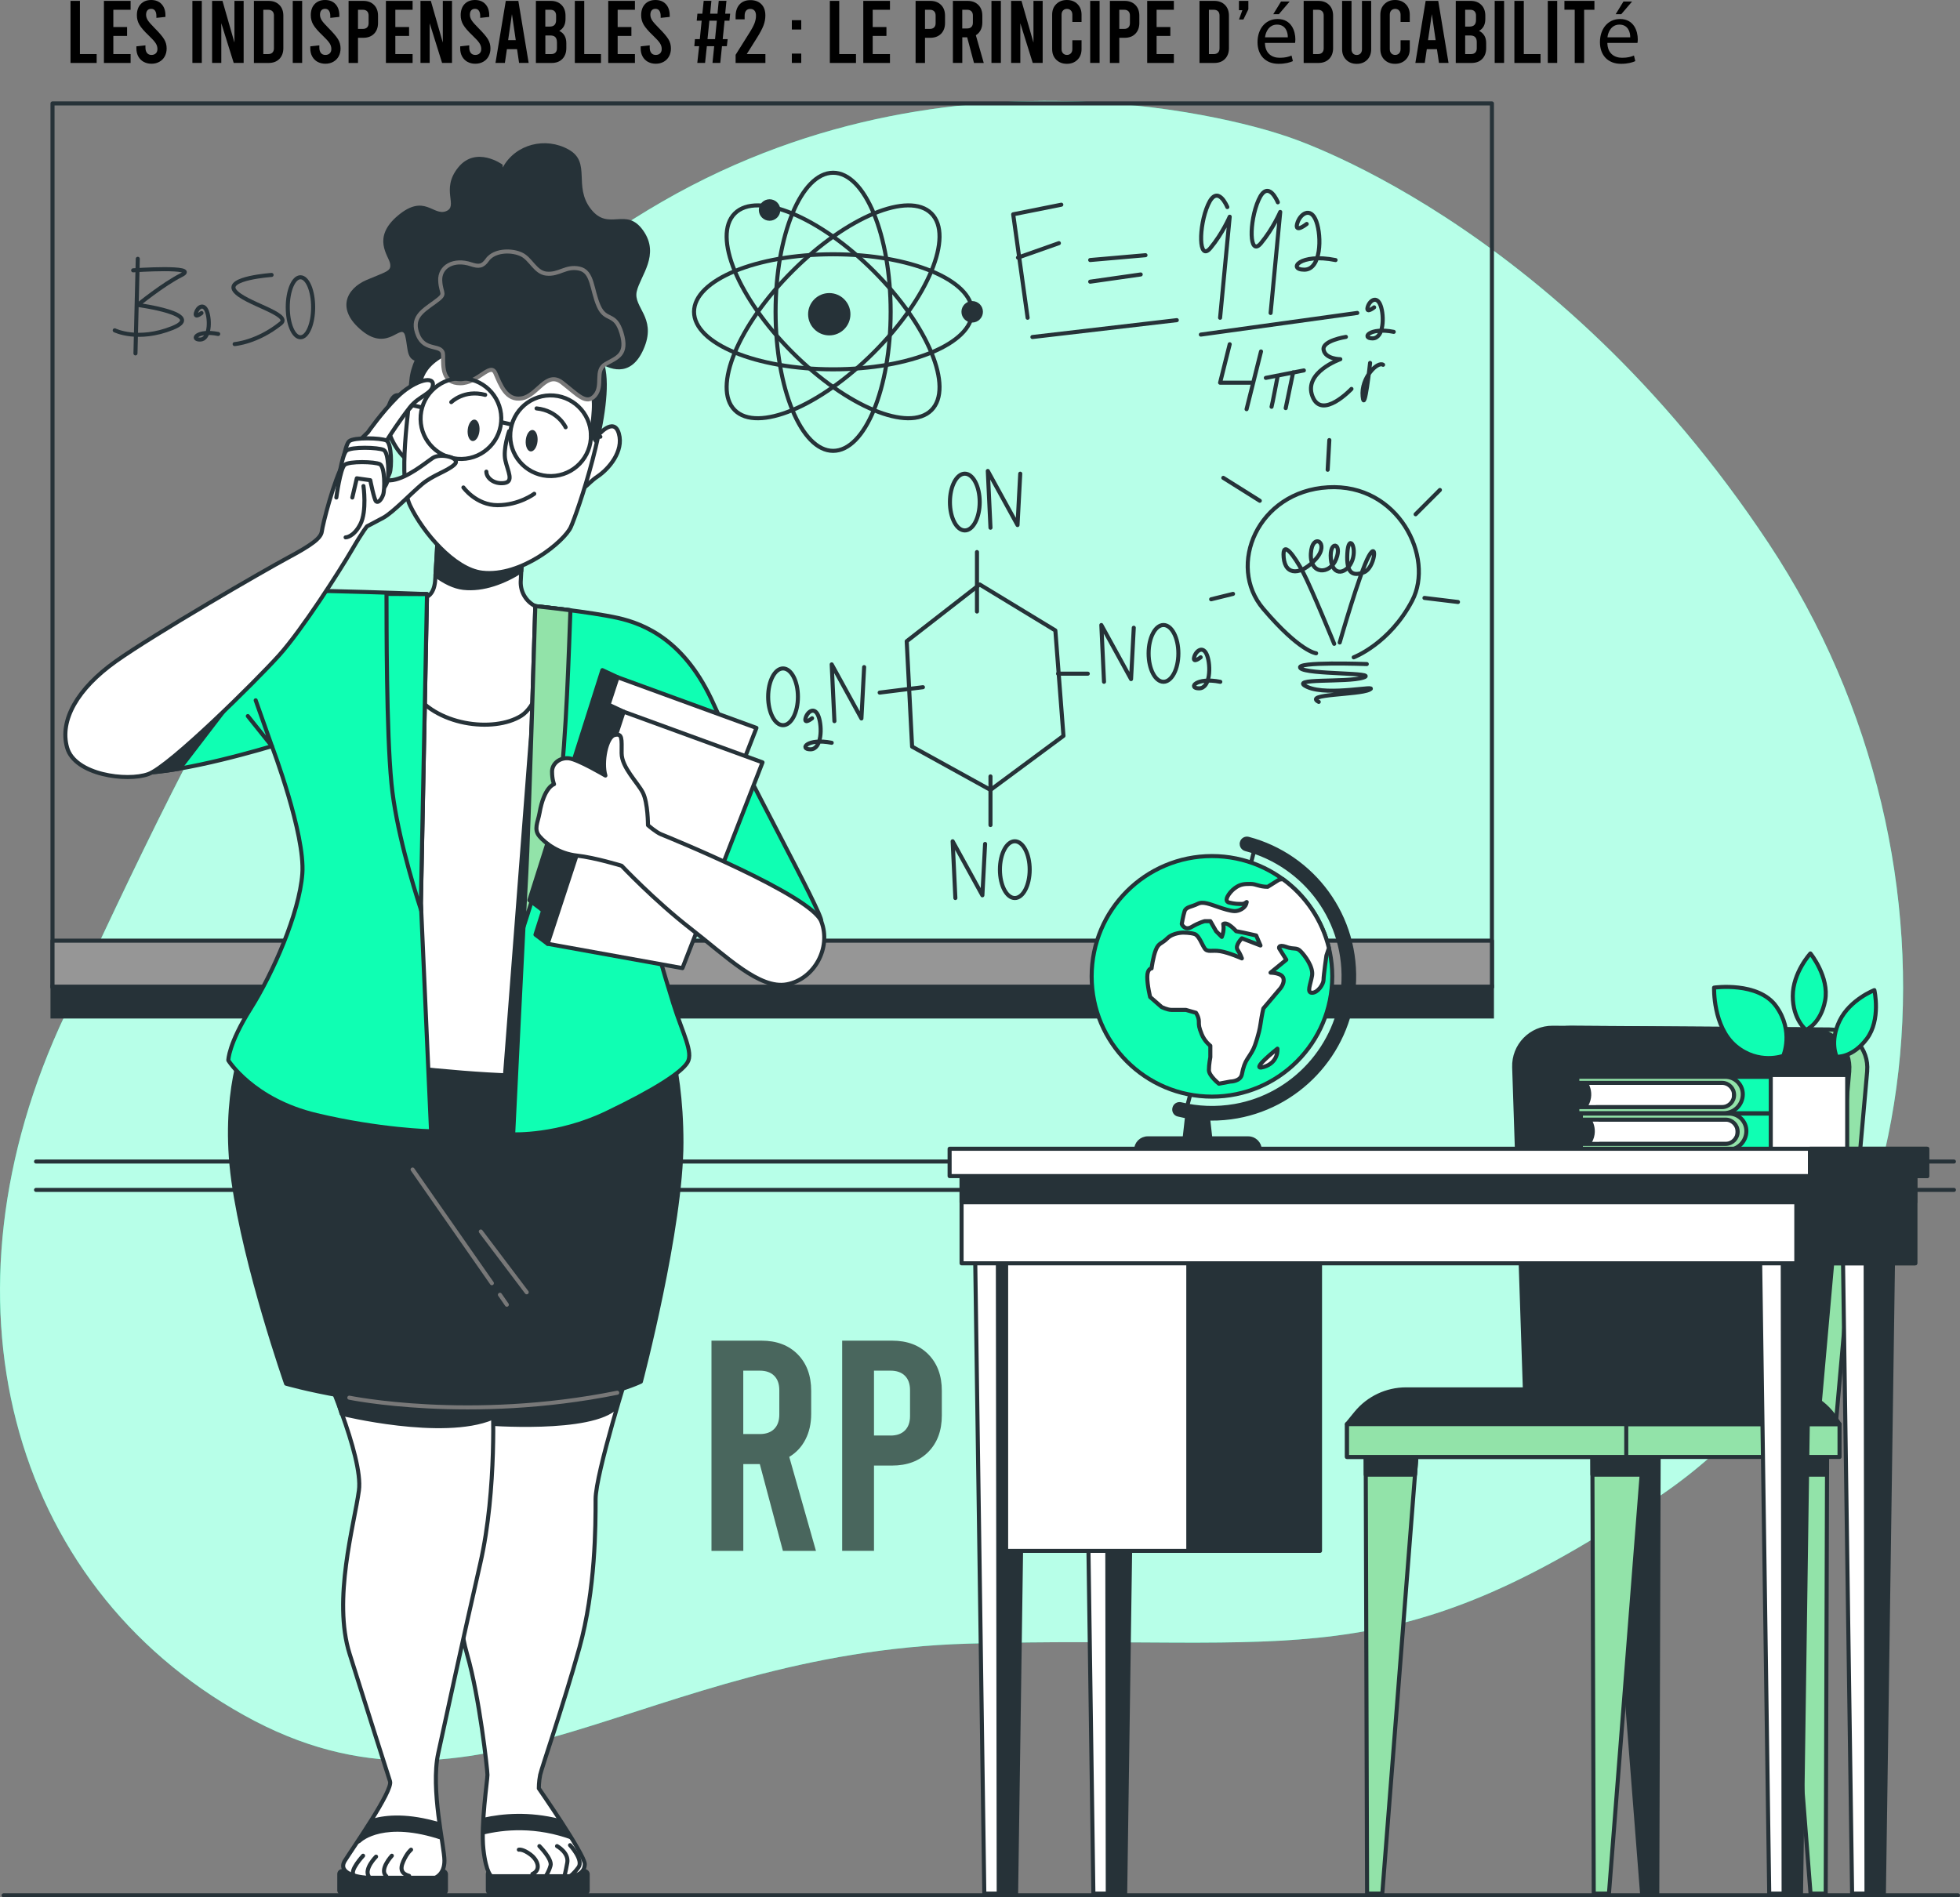 <?xml version="1.0" encoding="UTF-8"?>
<svg xmlns="http://www.w3.org/2000/svg" viewBox="0 0 483.39 468.01">
  <rect x="0" y="0" width="483.39" height="468.01" fill="#808080" stroke="none"/>
  <defs>
    <style>
      .cls-1, .cls-2, .cls-3, .cls-4, .cls-5, .cls-6, .cls-7, .cls-8 {
        stroke-linecap: round;
        stroke-linejoin: round;
      }

      .cls-1, .cls-2, .cls-4, .cls-5, .cls-6, .cls-8, .cls-9, .cls-10, .cls-11 {
        stroke: #263238;
      }

      .cls-1, .cls-10, .cls-12 {
        fill: #0fffb3;
      }

      .cls-2, .cls-3, .cls-9, .cls-13 {
        fill: #263238;
      }

      .cls-3, .cls-7 {
        stroke: #787878;
      }

      .cls-4, .cls-14 {
        fill: #fff;
      }

      .cls-5 {
        fill: #969696;
      }

      .cls-6 {
        fill: #92e3a9;
      }

      .cls-7, .cls-8, .cls-11 {
        fill: none;
      }

      .cls-14 {
        opacity: .7;
      }

      .cls-14, .cls-15, .cls-13, .cls-12 {
        stroke-width: 0px;
      }

      .cls-9, .cls-10, .cls-11 {
        stroke-miterlimit: 10;
      }

      .cls-16 {
        opacity: .6;
      }
    </style>
  </defs>
  <g id="Background_Simple" data-name="Background Simple">
    <g>
      <path class="cls-12" d="m316.7,33.44s-77.4-27.52-153.37,16.29C87.36,93.55,49.03,180.53,16.11,250.2c-32.92,69.67-13.97,140.54,44.03,172.86,58,32.31,97.43-15.32,178.79-17.64,81.36-2.32,103.24,9.31,170.75-36.65,67.51-45.96,79.72-154.51,26.46-234.82-53.26-80.32-119.43-100.51-119.43-100.51Z"></path>
      <path class="cls-14" d="m316.7,33.44s-77.4-27.52-153.37,16.29C87.36,93.55,49.03,180.53,16.11,250.2c-32.92,69.67-13.97,140.54,44.03,172.86,58,32.31,97.43-15.32,178.79-17.64,81.36-2.32,103.24,9.31,170.75-36.65,67.51-45.96,79.72-154.51,26.46-234.82-53.26-80.32-119.43-100.51-119.43-100.51Z"></path>
    </g>
  </g>
  <g id="Board">
    <g>
      <line class="cls-8" x1="8.89" y1="286.51" x2="481.89" y2="286.51"></line>
      <line class="cls-8" x1="8.89" y1="293.51" x2="481.89" y2="293.51"></line>
    </g>
    <g>
      <rect class="cls-8" x="12.95" y="25.51" width="355" height="218"></rect>
      <rect class="cls-5" x="12.95" y="232.03" width="355" height="11.47"></rect>
      <rect class="cls-9" x="12.95" y="243.38" width="355" height="7.35"></rect>
      <g>
        <path class="cls-8" d="m324.59,161.14s-3.98-.33-13.04-10.98-1.39-28.96,15.98-29.96c17.36-1,26.33,17.31,20.75,27.96-5.58,10.65-14.42,13.98-14.42,13.98"></path>
        <path class="cls-8" d="m337.09,163.8s-17.94-.67-16.37,1c1.57,1.66,19.58,1,15.51,2.33-4.07,1.33-18.97,0-13.78,2.33,5.2,2.33,18.01-.67,15.27.67-2.74,1.33-16.37,1-12.48,3"></path>
        <path class="cls-8" d="m329.05,158.81s-5.57-13.65-7.67-17.64c-2.11-3.99-5.2-8.32-4.79-3.66.41,4.66,4.42,4.33,7.97.33s-.96-6.66-1.26-1.33c-.3,5.33,4.7,5.33,6.25,1.33s-1.74-4.66-1.33,0,4.12,3.66,5.31.33c1.18-3.33-.96-6.66-1.24-1.66-.28,4.99,1.35,5.66,4.07,4.66,2.72-1,3.44-7.99,1.22-3.99-2.22,3.99-7.17,21.3-7.17,21.3"></path>
        <line class="cls-8" x1="327.85" y1="108.55" x2="327.44" y2="115.87"></line>
        <line class="cls-8" x1="301.7" y1="117.87" x2="310.7" y2="123.52"></line>
        <line class="cls-8" x1="298.7" y1="147.82" x2="304.1" y2="146.49"></line>
        <line class="cls-8" x1="349.13" y1="126.85" x2="355.12" y2="120.86"></line>
        <line class="cls-8" x1="351.31" y1="147.49" x2="359.58" y2="148.49"></line>
      </g>
      <g>
        <polyline class="cls-8" points="253.44 78.38 249.88 52.86 261.75 50.49"></polyline>
        <line class="cls-8" x1="251.06" y1="63.54" x2="261.15" y2="59.98"></line>
        <line class="cls-8" x1="268.87" y1="64.14" x2="282.51" y2="62.95"></line>
        <line class="cls-8" x1="268.87" y1="69.48" x2="281.33" y2="67.7"></line>
        <line class="cls-8" x1="254.62" y1="83.13" x2="290.23" y2="78.97"></line>
        <path class="cls-8" d="m302.69,51.08s-2.37-5.93-4.75-.59c-2.37,5.34-2.37,14.24.59,10.68,2.97-3.56,4.75-7.71,4.75-7.71l-2.37,24.92"></path>
        <path class="cls-8" d="m315.15,49.9s-2.37-5.93-4.75-.59c-2.37,5.34-2.37,14.24.59,10.68,2.97-3.56,4.75-7.71,4.75-7.71l-2.37,24.92"></path>
        <path class="cls-8" d="m322.27,55.24s-2.97,2.37-2.37,0c.59-2.37,3.34-4.5,4.75-.59,1.34,3.72,1.19,11.87-2.97,11.87s-1.19-4.15,7.71-2.37"></path>
        <path class="cls-8" d="m338.9,75.81s-2.01,1.61-1.61,0c.4-1.61,2.27-3.06,3.22-.4.91,2.52.81,8.06-2.01,8.06s-.81-2.82,5.24-1.61"></path>
        <line class="cls-8" x1="296.16" y1="82.53" x2="334.74" y2="77.19"></line>
        <polyline class="cls-8" points="303.28 84.91 300.91 94.4 308.63 94.4"></polyline>
        <line class="cls-8" x1="311" y1="86.69" x2="307.44" y2="100.93"></line>
        <line class="cls-8" x1="312.19" y1="93.21" x2="321.57" y2="91.37"></line>
        <path class="cls-8" d="m313.6,100.34c.17-.5,1.49-7.48,1.49-7.48"></path>
        <line class="cls-8" x1="318.92" y1="91.86" x2="317.09" y2="100.67"></line>
        <path class="cls-8" d="m331.94,83.1s-5.96.92-5.5,3.21c.46,2.29,4.12,2.29,4.12,2.29,0,0-9.16,3.21-6.87,9.16,2.29,5.96,9.62-1.83,9.62-1.83"></path>
        <path class="cls-8" d="m337.9,89.52s-1.37,12.83-1.83,8.25,3.67-8.71,5.04-7.79"></path>
      </g>
      <g>
        <polygon class="cls-8" points="241.62 144.17 223.62 158.17 224.95 184.17 244.28 194.84 262.28 181.51 260.28 155.51 241.62 144.17"></polygon>
        <line class="cls-8" x1="240.95" y1="136.17" x2="240.95" y2="150.84"></line>
        <line class="cls-8" x1="260.95" y1="166.17" x2="268.28" y2="166.17"></line>
        <line class="cls-8" x1="216.95" y1="170.84" x2="227.62" y2="169.51"></line>
        <line class="cls-8" x1="244.28" y1="191.51" x2="244.28" y2="203.51"></line>
        <path class="cls-8" d="m241.62,123.84c0,3.87-1.64,7-3.67,7s-3.67-3.13-3.67-7,1.64-7,3.67-7,3.67,3.13,3.67,7Z"></path>
        <ellipse class="cls-8" cx="193.12" cy="171.88" rx="3.67" ry="7"></ellipse>
        <path class="cls-8" d="m290.62,161.17c0,3.87-1.64,7-3.67,7s-3.67-3.13-3.67-7,1.64-7,3.67-7,3.67,3.13,3.67,7Z"></path>
        <polyline class="cls-8" points="244.28 130.17 243.62 116.17 250.95 129.51 251.62 116.84"></polyline>
        <polyline class="cls-8" points="205.79 177.88 205.12 163.88 212.45 177.22 213.12 164.55"></polyline>
        <polyline class="cls-8" points="272.28 168.17 271.62 154.17 278.95 167.51 279.62 154.84"></polyline>
        <path class="cls-8" d="m253.95,214.51c0,3.87-1.64,7-3.67,7s-3.67-3.13-3.67-7,1.64-7,3.67-7,3.67,3.13,3.67,7Z"></path>
        <polyline class="cls-8" points="235.62 221.51 234.95 207.51 242.28 220.84 242.95 208.17"></polyline>
        <path class="cls-8" d="m296.12,162.13s-2.01,1.61-1.61,0c.4-1.61,2.27-3.06,3.22-.4.91,2.52.81,8.06-2.01,8.06s-.81-2.82,5.24-1.61"></path>
        <path class="cls-8" d="m200.28,177.17s-2.01,1.61-1.61,0c.4-1.61,2.27-3.06,3.22-.4.91,2.52.81,8.06-2.01,8.06s-.81-2.82,5.24-1.61"></path>
      </g>
      <g>
        <line class="cls-8" x1="33.98" y1="63.84" x2="33.41" y2="87.17"></line>
        <path class="cls-8" d="m32.84,66.68s16.5-1.14,11.95,1.14c-4.55,2.28-10.81,7.4-10.81,7.4,0,0,17.07,2.28,8.54,5.69s-14.23.57-14.23.57"></path>
        <path class="cls-8" d="m49.69,77.22s-1.72,1.38-1.38,0c.34-1.38,1.93-2.61,2.75-.34.78,2.15.69,6.88-1.72,6.88s-.69-2.41,4.47-1.38"></path>
        <path class="cls-8" d="m66.98,67.82s-11.38.77-9.11,3.87c2.28,3.1,14.23,5.8,11.38,8.08-5.88,4.71-11.38,5.1-11.38,5.1"></path>
        <path class="cls-8" d="m77.23,75.79c0,4.09-1.4,7.4-3.13,7.4s-3.13-3.31-3.13-7.4,1.4-7.4,3.13-7.4,3.13,3.31,3.13,7.4Z"></path>
      </g>
      <g>
        <g>
          <ellipse class="cls-8" cx="205.47" cy="76.91" rx="14.19" ry="34.3"></ellipse>
          <ellipse class="cls-8" cx="205.47" cy="76.91" rx="34.3" ry="14.19"></ellipse>
          <ellipse class="cls-8" cx="205.47" cy="76.91" rx="34.3" ry="14.19" transform="translate(5.79 167.82) rotate(-45)"></ellipse>
          <ellipse class="cls-8" cx="205.47" cy="76.91" rx="14.19" ry="34.3" transform="translate(5.79 167.82) rotate(-45)"></ellipse>
        </g>
        <path class="cls-13" d="m209.74,77.51c0,2.88-2.34,5.22-5.22,5.22s-5.22-2.34-5.22-5.22,2.34-5.22,5.22-5.22,5.22,2.34,5.22,5.22Z"></path>
        <path class="cls-13" d="m192.45,51.8c0,1.46-1.19,2.65-2.65,2.65s-2.65-1.19-2.65-2.65,1.19-2.65,2.65-2.65,2.65,1.19,2.65,2.65Z"></path>
        <path class="cls-13" d="m242.42,76.91c0,1.46-1.19,2.65-2.65,2.65s-2.65-1.19-2.65-2.65,1.19-2.65,2.65-2.65,2.65,1.19,2.65,2.65Z"></path>
      </g>
    </g>
  </g>
  <g id="Desk">
    <g>
      <polygon class="cls-2" points="409.07 358.1 408.73 467.08 404.98 467.08 396.47 358.1 409.07 358.1"></polygon>
      <g>
        <g>
          <polygon class="cls-6" points="450.61 358.1 450.27 467.08 446.53 467.08 438.01 358.1 450.61 358.1"></polygon>
          <polygon class="cls-2" points="450.6 363.75 438.45 363.75 438.01 358.1 450.61 358.1 450.6 363.75"></polygon>
        </g>
        <g>
          <polygon class="cls-6" points="392.72 358.1 393.06 467.08 396.81 467.08 405.32 358.1 392.72 358.1"></polygon>
          <polygon class="cls-2" points="404.88 363.75 392.74 363.75 392.72 358.1 405.32 358.1 404.88 363.75"></polygon>
        </g>
        <g>
          <polygon class="cls-6" points="336.82 358.1 337.16 467.08 340.91 467.08 349.42 358.1 336.82 358.1"></polygon>
          <polygon class="cls-2" points="348.98 363.75 336.84 363.75 336.82 358.1 349.42 358.1 348.98 363.75"></polygon>
        </g>
        <path class="cls-6" d="m460.5,264.2l-7.92,89.11h-71.73l-2.99-90.05c-.18-5.36,4.13-9.78,9.49-9.75l63.8.42c5.52.04,9.83,4.78,9.34,10.27Z"></path>
        <path class="cls-2" d="m456.08,264.2l-7.92,89.11h-71.73l-2.99-90.05c-.18-5.36,4.13-9.78,9.49-9.75l63.8.42c5.52.04,9.83,4.78,9.34,10.27Z"></path>
        <g>
          <g>
            <rect class="cls-6" x="332.21" y="351.28" width="121.47" height="8.1" transform="translate(785.89 710.66) rotate(180)"></rect>
            <path class="cls-2" d="m453.68,351.28l-1.04-1.55c-2.95-4.39-7.9-7.02-13.19-7.02h-92.69c-4.76,0-9.26,2.13-12.28,5.8l-2.27,2.77h121.47Z"></path>
          </g>
          <rect class="cls-6" x="332.21" y="351.28" width="68.87" height="8.1" transform="translate(733.29 710.66) rotate(180)"></rect>
        </g>
      </g>
    </g>
    <g>
      <g>
        <path class="cls-4" d="m391.68,275.78s2.58,2.97,0,6.54h36.87l1.39-3.57-1.78-3.17-36.48.2Z"></path>
        <path class="cls-1" d="m428.55,282.16v-5.98h-34.01v-1.49h48.56c2.48,0,4.49,2.01,4.49,4.49s-2.01,4.49-4.49,4.49h-48.56v-1.49h34.01Z"></path>
        <path class="cls-6" d="m428.55,279.16h0c0-1.65-1.34-2.99-2.99-2.99h-35.67v-1.49h36.51c2.38,0,4.3,1.93,4.3,4.3h0c0,2.58-2.09,4.67-4.67,4.67h-36.14v-1.49h35.67c1.65,0,2.99-1.34,2.99-2.99Z"></path>
      </g>
      <g>
        <path class="cls-4" d="m390.8,266.71s2.58,2.97,0,6.54h36.87l1.39-3.57-1.78-3.17-36.48.2Z"></path>
        <path class="cls-1" d="m427.67,273.09v-5.98h-34.01v-1.49h48.56c2.48,0,4.49,2.01,4.49,4.49s-2.01,4.49-4.49,4.49h-48.56v-1.49h34.01Z"></path>
        <path class="cls-6" d="m427.67,270.09h0c0-1.65-1.34-2.99-2.99-2.99h-35.67v-1.49h36.51c2.38,0,4.3,1.93,4.3,4.3h0c0,2.58-2.09,4.67-4.67,4.67h-36.14v-1.49h35.67c1.65,0,2.99-1.34,2.99-2.99Z"></path>
      </g>
    </g>
    <g>
      <g>
        <line class="cls-8" x1="447.23" y1="270.6" x2="445.42" y2="253.56"></line>
        <path class="cls-1" d="m445.41,254.03s-3.26-2.54-3.26-8.34,4.35-10.51,4.35-10.51c0,0,4.71,5.8,3.63,11.6-1.09,5.8-4.71,7.25-4.71,7.25Z"></path>
      </g>
      <g>
        <path class="cls-8" d="m448.91,269.34s2.47-6.52,5.77-11.76"></path>
        <path class="cls-1" d="m452.97,260.66s-1.81-3.72.75-8.92,8.55-7.51,8.55-7.51c0,0,1.67,7.29-1.87,12.01-3.54,4.73-7.43,4.43-7.43,4.43Z"></path>
      </g>
      <g>
        <path class="cls-8" d="m444.29,270.86s-1.45-5.08-3.99-9.43l-2.54-4.35"></path>
        <path class="cls-1" d="m439.81,260.44s-6.12,2.28-11.75-2.45c-5.63-4.73-5.32-14.38-5.32-14.38,0,0,10.91-1.56,15.32,4.62,4.41,6.18,1.75,12.2,1.75,12.2Z"></path>
      </g>
      <rect class="cls-4" x="436.72" y="265.16" width="18.85" height="18.49"></rect>
    </g>
    <g>
      <g>
        <line class="cls-11" x1="292.59" y1="273.64" x2="309.51" y2="209.08"></line>
        <path class="cls-9" d="m306.28,207.86h0c-.18.71.26,1.41.96,1.59,14.66,3.89,25.26,17.77,24.03,33.92-1.12,14.65-12.2,26.9-26.68,29.43-4.66.81-9.17.6-13.36-.42-.69-.17-1.39.23-1.57.92l-.02.06c-.17.68.23,1.39.91,1.55,4.11,1.01,8.5,1.3,13.04.69,16.29-2.18,29.06-15.69,30.28-32.09,1.3-17.44-10.17-32.43-26.02-36.61-.7-.18-1.41.25-1.58.95Z"></path>
      </g>
      <circle class="cls-10" cx="298.9" cy="240.83" r="29.67"></circle>
      <polygon class="cls-9" points="298.58 281.51 292.08 281.51 292.83 274.83 297.83 274.83 298.58 281.51"></polygon>
      <path class="cls-9" d="m310.7,283.65h-30.5c0-1.58,1.28-2.86,2.86-2.86h24.78c1.58,0,2.86,1.28,2.86,2.86h0Z"></path>
      <path class="cls-4" d="m317.23,233.58c2.12.71,2.47,0,3.53,1.06,1.06,1.06,3.18,3.89,2.83,6-.35,2.12-1.41,4.24,0,4.24s2.83-2.12,2.83-3.18.71-6,.71-6l.62-1.85c-1.67-6.94-5.79-12.93-11.38-17.01l-.89.13-2.83,1.77c-2.12,0-2.83-.71-4.24-.71s-2.47,0-3.89,1.06c-1.41,1.06-2.83,3.18-1.41,3.53,1.41.35,2.12.35,3.18.35s1.41-1.06,1.06,0c-.35,1.06-1.77,1.77-2.83,1.77s-3.18-.71-3.18-.71c-3.18-1.06-4.59-1.77-6-1.06-1.41.71-2.83.71-3.18,1.77-.35,1.06-.71,3.18-.71,3.18,0,0,.71,1.77,2.47.71,1.77-1.06,3.18-1.41,3.18-1.41h1.41l1.41,2.47,1.41,1.41c.71-1.77.35-3.18.35-3.18,1.06-.71,3.18,1.77,3.18,1.77l1.77.35,3.18.71,1.06,2.47-4.59-1.77s-1.77,1.77-1.06,2.83c.71,1.06,1.06,2.12,1.06,2.12,0,0-3.18-1.41-5.3-1.77-2.12-.35-3.18.35-3.89-.71-.71-1.06-1.41-3.18-2.47-3.53s-2.83-.35-2.83-.35c0,0-2.47,0-3.89,1.41-1.41,1.41-2.12,1.06-2.83,2.83-.71,1.77-1.06,4.59-1.06,4.59,0,0-1.06,0-1.06,2.12s.71,4.94.71,4.94l2.83,2.47s1.41.71,2.47.71h3.53l2.47.71s.71,1.06.71,2.12,0,1.41.71,3.18c.71,1.77,2.12,2.83,2.12,2.83v2.83s-.35,1.77-.35,3.18,2.47,3.35,2.47,3.35l2.83-.53s2.47,0,2.83-1.77c.35-1.77.71-2.83,1.41-3.89.71-1.06,1.41-2.12,1.77-3.18,0,0,1.06-2.83,1.41-5.3.35-2.47.71-3.89.71-3.89l3.89-4.59s1.41-1.41,1.06-2.83c-.35-1.41-3.18-1.41-3.18-1.41l3.89-3.18-1.77-2.83s-.35-1.06,1.77-.35Z"></path>
      <path class="cls-4" d="m315.05,258.67s-7.13,5.63-3.38,4.51c3.75-1.13,3.38-4.51,3.38-4.51Z"></path>
    </g>
    <g>
      <polygon class="cls-4" points="247.05 467.08 242.76 467.08 240.15 285.46 247.3 285.46 247.05 467.08"></polygon>
      <polygon class="cls-2" points="250.6 467.08 246.31 467.08 246.07 285.46 253.22 285.46 250.6 467.08"></polygon>
      <polygon class="cls-4" points="273.95 467.08 269.66 467.08 267.05 285.46 274.2 285.46 273.95 467.08"></polygon>
      <polygon class="cls-2" points="277.5 467.08 273.21 467.08 272.97 285.46 280.11 285.46 277.5 467.08"></polygon>
      <rect class="cls-4" x="248.14" y="311.09" width="45.47" height="71.45"></rect>
      <rect class="cls-2" x="293.07" y="311.09" width="32.48" height="71.45"></rect>
      <polygon class="cls-4" points="440.63 467.08 436.34 467.08 433.73 285.46 440.87 285.46 440.63 467.08"></polygon>
      <polygon class="cls-2" points="444.18 467.08 439.89 467.08 439.64 285.46 446.79 285.46 444.18 467.08"></polygon>
      <polygon class="cls-4" points="461.07 467.08 456.78 467.08 454.17 285.46 461.31 285.46 461.07 467.08"></polygon>
      <polygon class="cls-2" points="464.62 467.08 460.33 467.08 460.09 285.46 467.23 285.46 464.62 467.08"></polygon>
      <rect class="cls-4" x="237.15" y="285.46" width="235.2" height="26.15"></rect>
      <rect class="cls-2" x="443.02" y="285.46" width="29.33" height="26.15"></rect>
      <rect class="cls-2" x="237.15" y="285.46" width="235.2" height="11.09"></rect>
      <rect class="cls-4" x="234.2" y="283.36" width="241.1" height="6.74"></rect>
      <rect class="cls-2" x="446.38" y="283.36" width="28.92" height="6.74"></rect>
    </g>
  </g>
  <g id="Character">
    <g>
      <g>
        <rect class="cls-13" x="119.82" y="461.04" width="25.62" height="6.47" rx="1.2" ry="1.2"></rect>
        <path class="cls-4" d="m155.22,337.13s-8.33,26.33-8.33,32.67,0,22.33-4,36.67c-4,14.33-9.33,29.67-9.67,31.33s-.33,3.33-.33,3.33c0,0,11.33,16.33,11.33,18.67s-2.33,3-3.67,3h-19.33s-1.33-.67-2-6.67,1-17,1-18.33-2-19.33-5-29.67c-3-10.33-3-27.67-2.67-32,.33-4.33,2-11.33,2-13.67v-18l40.67-7.33Z"></path>
        <path class="cls-8" d="m133.03,455.37s3.2,3.2,2.75,4.81c-.46,1.6-1.14,2.52-1.14,2.52"></path>
        <path class="cls-8" d="m137.38,455.37s2.98,1.6,2.52,4.12c-.46,2.52-.69,3.2-.69,3.2"></path>
        <path class="cls-8" d="m140.59,455.14s3.43,3.66,2.06,5.49c-1.37,1.83-2.09,2.17-2.09,2.17"></path>
        <path class="cls-2" d="m119.68,351.11s26.34,2.14,32.36-4.09l1.36-5.45-35.77,3.75,2.04,5.79Z"></path>
        <path class="cls-8" d="m127.96,456.25s.96-.24,2.87,1.2c1.92,1.44,2.63,3.83.48,4.79"></path>
        <path class="cls-13" d="m141.27,453.89c-1.02-1.68-2.19-3.51-3.32-5.25-7.43-1.86-13.96-1.32-18.71-.27-.09,1.42-.15,2.84-.16,4.18,5.15-1.28,13.16-2.07,22.2,1.34Z"></path>
      </g>
      <g>
        <rect class="cls-13" x="83.18" y="461.04" width="27.3" height="6.47" rx="1.2" ry="1.2"></rect>
        <path class="cls-4" d="m79.31,336.19s10.36,23.02,9.21,31.46c-1.15,8.44-6.52,26.85-2.3,40.28,4.22,13.43,9.21,29.16,9.97,31.46.77,2.3-9.21,16.5-11.13,19.57-1.92,3.07,3.07,4.22,6.14,4.22h16.11s2.3-.77,2.3-4.22-3.45-17.65-1.53-26.47c1.92-8.82,6.14-28.39,10.36-46.8,4.22-18.41,3.07-40.67,3.07-40.67l-42.2-8.82Z"></path>
        <path class="cls-8" d="m89.55,457.74s-3.43,3.66-2.29,4.81"></path>
        <path class="cls-8" d="m92.75,457.97s-2.98,2.98-1.83,4.81"></path>
        <path class="cls-8" d="m96.64,457.74s-3.2,3.43-1.37,5.04"></path>
        <path class="cls-2" d="m84.25,348.73s24.87,6.13,37.13,1.02l.13-4.74-38.96-2.07,1.7,5.79Z"></path>
        <path class="cls-8" d="m101.38,456.25s-.96.72-1.92,2.87c-.96,2.16-.24,3.11,1.44,3.59"></path>
        <path class="cls-13" d="m109,453.88c-.2-1.33-.43-2.82-.64-4.4-7.61-2.25-13.01-1.87-16.57-.86-1.35,2.18-2.81,4.39-4.04,6.25.5,0,1.01-.19,1.39-.57.06-.06,5.63-5.24,19.86-.43Z"></path>
      </g>
      <g>
        <path class="cls-2" d="m60.56,256.3s-6,13.5-3,35,13,50,13,50c0,0,20.5,6,47.5,6s40-6.5,40-6.5c0,0,10-38,10-59s-5.5-33-5.5-33c0,0-48,10.5-92.5-4.5l-9.5,12Z"></path>
        <line class="cls-7" x1="123.3" y1="319.37" x2="125" y2="321.82"></line>
        <line class="cls-7" x1="101.76" y1="288.48" x2="121.31" y2="316.52"></line>
        <line class="cls-7" x1="118.58" y1="303.77" x2="129.9" y2="318.76"></line>
        <path class="cls-7" d="m86.15,344.76s29.67,6.12,66.08-1.22"></path>
      </g>
      <g>
        <path class="cls-4" d="m109.06,148.3l-22.5-1.5s5.5,36.5-2.5,59c-8,22.5-14,38.5-14,38.5l-5.5,10.5s17.5,6.5,36,8.5c18.5,2,35.5,3,44.5,1s18-5.5,18-5.5c0,0-17-43.5-17-67s-5.38-41.27-5.38-41.27l-8.66-1.02-22.96-1.21Z"></path>
        <polygon class="cls-2" points="131.47 175.14 124.54 265.28 130.61 266.15 131.47 175.14"></polygon>
      </g>
      <g>
        <path class="cls-4" d="m107.56,123.05c1.09,1.69-.06,16.78-.22,19.87-.16,3.03-1.52,5.3-4.78,4.38-7.02-1.97-5.5,2.75-5.5,2.75,0,0-1,11,4.5,20s20.25,10.75,27,6.5,7.75-24.89,7.75-24.89l-4.29-2.15c-2.26-1.13-3.66-3.47-3.6-6l.64-11.96s-14.75,2-21.5-8.5Z"></path>
        <path class="cls-2" d="m129.06,131.55s-14.75,2-21.5-8.5c1,1.55.12,14.33-.16,18.84,2.25,1.68,4.6,2.85,6.86,3.11,4.97.57,10.19-1.51,14.3-4.13l.5-9.32Z"></path>
      </g>
      <g>
        <path class="cls-1" d="m105.32,146.54s-12.51-.49-23.76-.74c-11.25-.25-16.75.75-21,3s-32,28-33.75,32.25-3.54,9.31,7.21,9.56,33.04-6.56,33.04-6.56c0,0,8.25,21.75,7.5,31.5s-7.25,24.5-12.75,33.25-5.5,12.75-5.5,12.75c0,0,6,9.75,21.75,13.5,15.75,3.75,28.25,4,28.25,4l-2.5-56.25,1.51-76.26Z"></path>
        <polyline class="cls-8" points="63.06 172.74 67.06 184.05 61.12 176.63"></polyline>
        <path class="cls-2" d="m57.56,172.3l-31.15,16.15c1.12,1.23,3.4,2.07,7.6,2.17,2.84.07,6.48-.36,10.3-1.03l13.24-17.29Z"></path>
        <path class="cls-1" d="m95.32,146.49c.03,7.41-.05,33.74,1.23,46.81,1.08,10.98,5.14,24.55,7.33,31.29l-.08-1.79,1.51-76.26s-4.23,0-10-.05Z"></path>
      </g>
      <g>
        <path class="cls-1" d="m132.02,149.51s-1.71,57.54-2.21,65.79-3.25,64.5-3.25,64.5c0,0,11,.5,23-5.25s18.5-10,20-12.5-1.25-7.25-3.5-14.5-5.5-18.25-6.25-22-.25-13-.25-13c0,0,12,11.75,15.5,10.75s27,5.75,27.5,4-19.5-37.75-26.5-53.5-17-19.89-23.75-21.39-20.29-2.9-20.29-2.9Z"></path>
        <path class="cls-6" d="m140.68,150.53c-4.7-.61-8.66-1.02-8.66-1.02,0,0-1.71,57.54-2.21,65.79-.12,2.04-.39,7.03-.71,13.38,2.23-6.81,7.41-23.31,8.96-34.38,1.58-11.27,2.29-35.23,2.62-43.77Z"></path>
      </g>
      <g>
        <g>
          <polygon class="cls-2" points="148.56 165.3 130.56 222.05 133.56 224.3 152.31 167.05 148.56 165.3"></polygon>
          <polygon class="cls-4" points="152.31 167.05 186.56 179.55 166.81 230.3 133.56 224.3 152.31 167.05"></polygon>
        </g>
        <g>
          <polygon class="cls-2" points="150.06 173.8 132.06 230.55 135.06 232.8 153.81 175.55 150.06 173.8"></polygon>
          <polygon class="cls-4" points="153.81 175.55 188.06 188.05 168.31 238.8 135.06 232.8 153.81 175.55"></polygon>
        </g>
        <path class="cls-4" d="m149.31,191.3s-6.75-4-9-4.25-4.16,1.28-4.16,3.28.49,3.1.49,3.1c0,0-2.45.65-3.58,7.12-.4,2.27-1.5,4,0,5.75s4.75,4.25,9.25,4.75,11,2.5,11,2.5c0,0,8,8.5,17,15.5s17,15,23.75,13.75,11-9,8.5-15.5-38.25-21-39.5-21.5-3.25-2.25-3.25-2.25c0,0,0-5.5-1.25-8s-5.25-6.25-5.25-9.75.25-5-1.75-4.5-3.25,6.75-2.25,10Z"></path>
      </g>
      <path class="cls-4" d="m101.68,101.95s-3.18-7.95-5.48-2.65c-2.85,6.57,2.65,13.08,4.07,13.96,1.41.88,1.41-11.31,1.41-11.31Z"></path>
      <g>
        <path class="cls-4" d="m147.33,107.57s4.06-4.99,5.3-.62c1.25,4.37-2.5,8.74-5.3,10.61-2.81,1.87-3.74,4.37-3.74.94s3.74-10.92,3.74-10.92Z"></path>
        <path class="cls-13" d="m123.95,40.61s-6.54-4.77-10.96.71c-4.42,5.48.18,9.55-3,10.78-3.18,1.24-5.3-4.42-11.84,1.06-6.54,5.48-2.3,9.9-1.94,11.84.35,1.94-.88,1.94-5.83,4.07-4.95,2.12-7.6,7.25-1.06,12.55,6.54,5.3,9.72-2.3,10.61,1.24.88,3.54,0,6.54,4.42,6.36,4.42-.18,13.26-7.42,18.74-4.07,5.48,3.36,11.49,11.84,15.56,9.19,4.07-2.65,5.48-7.25,9.02-4.95,3.54,2.3,8.48,3.36,11.31-3.89s-2.83-9.72-1.94-13.61c.88-3.89,5.83-9.02,1.59-15.03-4.24-6.01-8.48.35-12.9-5.3s.18-11.49-5.48-14.67c-5.66-3.18-13.08-1.41-16.26,4.42"></path>
        <path class="cls-4" d="m108.64,81.05s-6.55,5.62-7.18,12.79c-.62,7.18-3.43,24.33-.31,30.89,3.12,6.55,10.9,15.74,17.78,16.53,9.67,1.12,20.28-7.8,21.84-11.23,1.56-3.43,10.01-27.77,8.11-38.68-2.5-14.35-26.52-23.71-40.24-10.3Z"></path>
        <path class="cls-13" d="m148.89,91.34c-2.5-14.35-26.52-23.71-40.24-10.3,0,0-6.55,5.62-7.18,12.79-.18,2.03-.53,4.86-.87,8.03.86-.71,3.1-2.89,3.38-6.46.35-4.42,4.07-9.02,18.21-10.96,14.14-1.94,22.1,8.48,23.33,12.2,1.24,3.71-.53,8.66.35,11.14.33.92.76,1.53,1.25,1.7,1.55-6.72,2.56-13.59,1.77-18.14Z"></path>
        <path class="cls-3" d="m120.61,63.58c-.15.15-.29.31-.41.49-1.17,1.66-2.09,1.76-4.03,1.12-4.24-1.41-7.78.53-7.6,4.07.18,3.54,1.77,3.01-1.41,5.3-3.18,2.3-5.83,3.89-4.07,8.13,1.77,4.24,6.19,1.94,6.19,4.95s-.18,6.89,4.24,6.89,7.42-5.3,8.66-2.47,2.65,6.89,6.54,6.19,6.01-6.89,9.9-3.89c3.89,3.01,6.01,5.66,8.13,3.18s-.18-6.19,2.65-7.78c2.83-1.59,5.48-2.3,3.89-7.6s-3.89-2.65-5.66-6.72c-1.77-4.07-1.41-8.48-4.77-9.19-3.36-.71-4.95,1.59-8.13,1.24-2.71-.3-3.79-3.6-6.09-4.71-2.31-1.11-6.13-1.09-8.03.81Z"></path>
        <g>
          <path class="cls-8" d="m125.57,106.35s-1.56,4.37-.94,7.18c.62,2.81,2.18,5.3-.31,5.62s-4.37-1.25-4.37-2.81"></path>
          <path class="cls-8" d="m114.29,120.24s3.12,4.37,8.42,4.37,9.05-2.81,9.05-2.81"></path>
          <path class="cls-13" d="m118.25,106.29c-.14,1.46-.91,2.58-1.71,2.5-.8-.08-1.33-1.33-1.19-2.79.14-1.46.91-2.58,1.71-2.5.8.08,1.33,1.33,1.19,2.79Z"></path>
          <path class="cls-13" d="m132.57,108.85c-.14,1.46-.91,2.58-1.71,2.5-.8-.08-1.33-1.33-1.19-2.79.14-1.46.91-2.58,1.71-2.5.8.08,1.33,1.33,1.19,2.79Z"></path>
          <path class="cls-8" d="m123.63,103.07c.1,5.5-4.27,10.04-9.76,10.14-5.5.1-10.04-4.27-10.14-9.76s4.27-10.04,9.76-10.14c5.5-.1,10.04,4.27,10.14,9.76Z"></path>
          <path class="cls-8" d="m145.74,107.29c.1,5.5-4.27,10.04-9.76,10.14-5.5.1-10.04-4.27-10.14-9.76-.1-5.5,4.27-10.04,9.76-10.14s10.04,4.27,10.14,9.76Z"></path>
          <line class="cls-8" x1="123.65" y1="104.13" x2="125.98" y2="104.67"></line>
          <line class="cls-8" x1="103.86" y1="100.45" x2="100.75" y2="99.74"></line>
          <line class="cls-8" x1="145.74" y1="107.29" x2="148.07" y2="107.73"></line>
          <path class="cls-8" d="m111.3,99.19s3.18-3.18,8.36-1.79"></path>
          <path class="cls-8" d="m139.5,105.39s-1.84-4.11-7.17-4.65"></path>
        </g>
      </g>
      <g>
        <path class="cls-4" d="m90.75,106.61s3.37-4.85,7.17-8.64c3.79-3.79,8.85-5.48,8.85-3.16s-3.37,2.74-5.69,5.69-7.8,10.75-8.01,12.86c-.21,2.11,0,5.69,3.79,5.06,3.79-.63,8.01-4.22,9.91-5.48,1.9-1.26,7.17,0,5.27,1.69-1.9,1.69-5.27,2.53-8.01,4.85-2.74,2.32-7.17,6.96-9.49,8.22-2.32,1.26-4,2.11-4,2.11,0,0-.84.84-3.79,5.9-2.95,5.06-12.23,19.6-17.92,25.93s-26.98,27.4-32.25,29.3c-5.27,1.9-18.13.21-20.03-6.53s2.53-14.54,12.02-21.29c9.49-6.75,36.47-22.34,42.37-25.51,5.9-3.16,8.22-4.85,8.43-6.53.21-1.69,2.95-12.65,5.48-17.07,2.53-4.43,5.9-7.38,5.9-7.38Z"></path>
        <path class="cls-4" d="m83.95,117.33s1-7.5,2.17-8.5c1.17-1,7.83-.83,9.17-.17s1.33,6.67.83,8-1.33,2.17-1.83,1.67-1.5-5.5-1.5-5.5l-3.5-.5-1.17,5"></path>
        <path class="cls-4" d="m83.28,119.66s1-7.5,2.17-8.5c1.17-1,7.83-.83,9.17-.17,1.33.67,1.33,6.67.83,8-.5,1.33-1.33,2.17-1.83,1.67s-1.5-5.5-1.5-5.5l-3.5-.5-1.17,5"></path>
        <path class="cls-4" d="m82.95,122.72s.95-7.11,2.05-8.06,7.42-.79,8.69-.16c1.26.63,1.26,6.32.79,7.58-.47,1.26-1.26,2.05-1.74,1.58s-1.42-5.21-1.42-5.21l-3.32-.47-1.11,4.74"></path>
        <path class="cls-4" d="m89.64,119.89s.9,6.2-.78,9.43c-1.68,3.23-3.62,3.23-3.62,3.23"></path>
      </g>
    </g>
    <g class="cls-16">
      <path class="cls-15" d="m193.09,382.55l-5.7-21.41h-4.07v21.41h-7.85v-51.86h12.3c3.75,0,6.74,1.12,8.96,3.37,2.22,2.25,3.33,5.25,3.33,9v5.7c0,2.37-.47,4.47-1.41,6.3-.94,1.83-2.27,3.26-4,4.3l6.59,23.19h-8.15Zm-9.78-28.82h4.07c1.53,0,2.72-.42,3.56-1.26.84-.84,1.26-2.02,1.26-3.56v-6c0-1.53-.42-2.72-1.26-3.56-.84-.84-2.03-1.26-3.56-1.26h-4.07v15.63Z"></path>
      <path class="cls-15" d="m207.69,330.69h12.3c3.75,0,6.74,1.12,8.96,3.37,2.22,2.25,3.33,5.25,3.33,9v6.07c0,3.75-1.11,6.75-3.33,9-2.22,2.25-5.21,3.37-8.96,3.37h-4.44v21.04h-7.85v-51.86Zm11.93,23.41c1.53,0,2.72-.42,3.56-1.26.84-.84,1.26-2.02,1.26-3.56v-6.37c0-1.53-.42-2.72-1.26-3.56-.84-.84-2.03-1.26-3.56-1.26h-4.07v16h4.07Z"></path>
    </g>
    <g>
      <path class="cls-15" d="m17.39.22h2.32v13.12h4.13v2.19h-6.45V.22Z"></path>
      <path class="cls-15" d="m25.63.22h6.58v2.19h-4.26v4.26h3.39v2.19h-3.39v4.48h4.26v2.19h-6.58V.22Z"></path>
      <path class="cls-15" d="m35.43,15.26c-.57-.32-1.01-.77-1.32-1.33-.31-.57-.47-1.22-.47-1.95v-.55l2.23-.24v.57c0,.55.13.99.39,1.31.26.32.63.48,1.09.48s.81-.13,1.08-.39c.27-.26.4-.62.4-1.07,0-.5-.14-.97-.43-1.42-.28-.45-.85-1.08-1.69-1.88-1.14-1.08-1.91-1.97-2.33-2.69-.42-.71-.62-1.49-.62-2.34,0-1.15.31-2.07.94-2.74s1.49-1.02,2.58-1.02,1.95.34,2.58,1.03c.63.69.94,1.6.94,2.75v.39l-2.23.24v-.44c0-.58-.11-1.03-.33-1.33-.22-.31-.53-.46-.94-.46s-.72.12-.94.37c-.22.25-.33.61-.33,1.09s.15.94.44,1.39c.29.44.85,1.08,1.68,1.91,1.14,1.14,1.91,2.05,2.33,2.74.42.69.62,1.45.62,2.28,0,.73-.16,1.38-.47,1.95-.31.57-.75,1.01-1.32,1.33-.57.32-1.22.48-1.95.48s-1.38-.16-1.95-.48Z"></path>
      <path class="cls-15" d="m47.45.22h2.32v15.3h-2.32V.22Z"></path>
      <path class="cls-15" d="m52.31.22h2.56l2.95,10.28V.22h2.27v15.3h-2.45l-3.06-9.79v9.79h-2.27V.22Z"></path>
      <path class="cls-15" d="m62.62.22h3.63c1.11,0,1.99.33,2.65,1,.66.66.98,1.55.98,2.66v8c0,1.11-.33,1.99-.98,2.66-.66.66-1.54.99-2.65.99h-3.63V.22Zm3.52,13.12c.45,0,.8-.12,1.05-.37s.37-.6.37-1.05V3.83c0-.45-.12-.8-.37-1.05-.25-.25-.6-.37-1.05-.37h-1.2v10.93h1.2Z"></path>
      <path class="cls-15" d="m72.2.22h2.32v15.3h-2.32V.22Z"></path>
      <path class="cls-15" d="m78.32,15.26c-.57-.32-1.01-.77-1.32-1.33-.31-.57-.47-1.22-.47-1.95v-.55l2.23-.24v.57c0,.55.13.99.39,1.31.26.32.63.48,1.09.48s.81-.13,1.08-.39c.27-.26.4-.62.4-1.07,0-.5-.14-.97-.43-1.42-.28-.45-.85-1.08-1.69-1.88-1.14-1.08-1.91-1.97-2.33-2.69-.42-.71-.62-1.49-.62-2.34,0-1.15.31-2.07.94-2.74s1.49-1.02,2.58-1.02,1.95.34,2.58,1.03c.63.69.94,1.6.94,2.75v.39l-2.23.24v-.44c0-.58-.11-1.03-.33-1.33-.22-.31-.53-.46-.94-.46s-.72.12-.94.37c-.22.25-.33.61-.33,1.09s.15.94.44,1.39c.29.44.85,1.08,1.68,1.91,1.14,1.14,1.91,2.05,2.33,2.74.42.69.62,1.45.62,2.28,0,.73-.16,1.38-.47,1.95-.31.57-.75,1.01-1.32,1.33-.57.32-1.22.48-1.95.48s-1.38-.16-1.95-.48Z"></path>
      <path class="cls-15" d="m85.97.22h3.63c1.11,0,1.99.33,2.65,1,.66.66.98,1.55.98,2.66v1.79c0,1.11-.33,1.99-.98,2.66-.66.66-1.54.99-2.65.99h-1.31v6.21h-2.32V.22Zm3.52,6.91c.45,0,.8-.12,1.05-.37s.37-.6.37-1.05v-1.88c0-.45-.12-.8-.37-1.05-.25-.25-.6-.37-1.05-.37h-1.2v4.72h1.2Z"></path>
      <path class="cls-15" d="m95.18.22h6.58v2.19h-4.26v4.26h3.39v2.19h-3.39v4.48h4.26v2.19h-6.58V.22Z"></path>
      <path class="cls-15" d="m103.7.22h2.56l2.95,10.28V.22h2.27v15.3h-2.45l-3.06-9.79v9.79h-2.27V.22Z"></path>
      <path class="cls-15" d="m115.29,15.26c-.57-.32-1.01-.77-1.32-1.33-.31-.57-.47-1.22-.47-1.95v-.55l2.23-.24v.57c0,.55.13.99.39,1.31.26.32.63.48,1.09.48s.81-.13,1.08-.39c.27-.26.4-.62.4-1.07,0-.5-.14-.97-.43-1.42-.28-.45-.85-1.08-1.69-1.88-1.14-1.08-1.91-1.97-2.33-2.69-.42-.71-.62-1.49-.62-2.34,0-1.15.31-2.07.94-2.74s1.49-1.02,2.58-1.02,1.95.34,2.58,1.03c.63.69.94,1.6.94,2.75v.39l-2.23.24v-.44c0-.58-.11-1.03-.33-1.33-.22-.31-.53-.46-.94-.46s-.72.12-.94.37c-.22.25-.33.61-.33,1.09s.15.94.44,1.39c.29.44.85,1.08,1.68,1.91,1.14,1.14,1.91,2.05,2.33,2.74.42.69.62,1.45.62,2.28,0,.73-.16,1.38-.47,1.95-.31.57-.75,1.01-1.32,1.33-.57.32-1.22.48-1.95.48s-1.38-.16-1.95-.48Z"></path>
      <path class="cls-15" d="m127.51,12.13h-2.49l-.5,3.39h-2.32L124.74.22h3.1l2.54,15.3h-2.36l-.5-3.39Zm-.31-2.23l-.94-6.41-.94,6.41h1.88Z"></path>
      <path class="cls-15" d="m139.22,8.77c.3.51.45,1.13.45,1.86v1.25c0,1.11-.33,1.99-.98,2.66s-1.54.99-2.65.99h-3.87V.22h3.67c1.11,0,1.99.33,2.65,1s.98,1.55.98,2.66v.81c0,1.37-.52,2.35-1.55,2.93.57.26,1,.65,1.3,1.16Zm-4.73-6.36v4.15h1.03c.55,0,.97-.13,1.23-.4.27-.27.4-.68.4-1.24v-1.09c0-.45-.12-.8-.37-1.05s-.6-.37-1.05-.37h-1.25Zm2.86,7.98c0-.55-.14-.97-.4-1.24-.27-.27-.68-.4-1.23-.4h-1.22v4.59h1.44c.45,0,.8-.12,1.05-.37.25-.25.37-.6.37-1.05v-1.53Z"></path>
      <path class="cls-15" d="m141.77.22h2.32v13.12h4.13v2.19h-6.45V.22Z"></path>
      <path class="cls-15" d="m150.01.22h6.58v2.19h-4.26v4.26h3.39v2.19h-3.39v4.48h4.26v2.19h-6.58V.22Z"></path>
      <path class="cls-15" d="m159.8,15.26c-.57-.32-1.01-.77-1.32-1.33-.31-.57-.47-1.22-.47-1.95v-.55l2.23-.24v.57c0,.55.13.99.39,1.31.26.32.63.48,1.09.48s.81-.13,1.08-.39c.27-.26.4-.62.4-1.07,0-.5-.14-.97-.43-1.42-.28-.45-.85-1.08-1.69-1.88-1.14-1.08-1.91-1.97-2.33-2.69-.42-.71-.62-1.49-.62-2.34,0-1.15.31-2.07.94-2.74s1.49-1.02,2.58-1.02,1.95.34,2.58,1.03c.63.69.94,1.6.94,2.75v.39l-2.23.24v-.44c0-.58-.11-1.03-.33-1.33-.22-.31-.53-.46-.94-.46s-.72.12-.94.37c-.22.25-.33.61-.33,1.09s.15.94.44,1.39c.29.44.85,1.08,1.68,1.91,1.14,1.14,1.91,2.05,2.33,2.74.42.69.62,1.45.62,2.28,0,.73-.16,1.38-.47,1.95-.31.57-.75,1.01-1.32,1.33-.57.32-1.22.48-1.95.48s-1.38-.16-1.95-.48Z"></path>
      <path class="cls-15" d="m172.44,11.39h-1.2l.15-1.73h1.2l.46-4.55h-1.22l.17-1.73h1.22l.33-3.17h1.9l-.31,3.17h1.81l.31-3.17h1.9l-.31,3.17h1.22l-.17,1.73h-1.2l-.46,4.55h1.22l-.2,1.73h-1.2l-.42,4.13h-1.92l.42-4.13h-1.81l-.44,4.13h-1.92l.46-4.13Zm3.91-1.73l.44-4.55h-1.84l-.46,4.55h1.86Z"></path>
      <path class="cls-15" d="m184.18,13.34h4.59v2.19h-7.35v-2.01l3.39-5.4c.63-.99,1.06-1.8,1.29-2.42.23-.62.35-1.23.35-1.83,0-.54-.12-.95-.36-1.24-.24-.28-.59-.43-1.04-.43s-.8.14-1.04.43c-.24.28-.36.7-.36,1.24v.9h-2.23v-.72c0-1.25.32-2.24.97-2.95.65-.71,1.54-1.07,2.68-1.07s2.06.34,2.71,1.01c.66.67.98,1.6.98,2.78,0,.83-.15,1.64-.45,2.44-.3.79-.83,1.81-1.61,3.05l-2.54,4.04Z"></path>
      <path class="cls-15" d="m195.29,4.98h2.32v2.3h-2.32v-2.3Zm0,8.24h2.32v2.3h-2.32v-2.3Z"></path>
      <path class="cls-15" d="m204.66.22h2.32v13.12h4.13v2.19h-6.45V.22Z"></path>
      <path class="cls-15" d="m212.91.22h6.58v2.19h-4.26v4.26h3.39v2.19h-3.39v4.48h4.26v2.19h-6.58V.22Z"></path>
      <path class="cls-15" d="m225.81.22h3.63c1.11,0,1.99.33,2.65,1,.66.66.98,1.55.98,2.66v1.79c0,1.11-.33,1.99-.98,2.66-.66.66-1.54.99-2.65.99h-1.31v6.21h-2.32V.22Zm3.52,6.91c.45,0,.8-.12,1.05-.37s.37-.6.37-1.05v-1.88c0-.45-.12-.8-.37-1.05-.25-.25-.6-.37-1.05-.37h-1.2v4.72h1.2Z"></path>
      <path class="cls-15" d="m240.21,15.52l-1.68-6.32h-1.2v6.32h-2.32V.22h3.63c1.11,0,1.99.33,2.65,1,.66.66.98,1.55.98,2.66v1.68c0,.7-.14,1.32-.42,1.86-.28.54-.67.96-1.18,1.27l1.95,6.84h-2.41Zm-2.89-8.5h1.2c.45,0,.8-.12,1.05-.37.25-.25.37-.6.37-1.05v-1.77c0-.45-.12-.8-.37-1.05-.25-.25-.6-.37-1.05-.37h-1.2v4.61Z"></path>
      <path class="cls-15" d="m244.52.22h2.32v15.3h-2.32V.22Z"></path>
      <path class="cls-15" d="m249.37.22h2.56l2.95,10.28V.22h2.27v15.3h-2.45l-3.06-9.79v9.79h-2.27V.22Z"></path>
      <path class="cls-15" d="m260.5,14.74c-.67-.67-1.01-1.54-1.01-2.62V3.63c0-1.08.33-1.95,1.01-2.62s1.54-1.01,2.62-1.01,1.95.34,2.62,1.01c.67.67,1,1.55,1,2.62v1.79h-2.27v-1.79c0-.44-.12-.79-.37-1.05-.25-.26-.57-.39-.96-.39s-.71.13-.96.39-.37.61-.37,1.05v8.48c0,.44.12.79.37,1.05.25.26.57.39.96.39s.71-.13.96-.39c.25-.26.37-.61.37-1.05v-2.19h2.27v2.19c0,1.08-.33,1.95-1,2.62-.67.67-1.55,1.01-2.62,1.01s-1.95-.34-2.62-1.01Z"></path>
      <path class="cls-15" d="m268.87.22h2.32v15.3h-2.32V.22Z"></path>
      <path class="cls-15" d="m273.73.22h3.63c1.11,0,1.99.33,2.65,1s.98,1.55.98,2.66v1.79c0,1.11-.33,1.99-.98,2.66s-1.54.99-2.65.99h-1.31v6.21h-2.32V.22Zm3.52,6.91c.45,0,.8-.12,1.05-.37.25-.25.37-.6.37-1.05v-1.88c0-.45-.12-.8-.37-1.05-.25-.25-.6-.37-1.05-.37h-1.2v4.72h1.2Z"></path>
      <path class="cls-15" d="m282.93.22h6.58v2.19h-4.26v4.26h3.39v2.19h-3.39v4.48h4.26v2.19h-6.58V.22Z"></path>
      <path class="cls-15" d="m295.83.22h3.63c1.11,0,1.99.33,2.65,1s.98,1.55.98,2.66v8c0,1.11-.33,1.99-.98,2.66s-1.54.99-2.65.99h-3.63V.22Zm3.52,13.12c.45,0,.8-.12,1.05-.37.25-.25.37-.6.37-1.05V3.83c0-.45-.12-.8-.37-1.05-.25-.25-.6-.37-1.05-.37h-1.2v10.93h1.2Z"></path>
      <path class="cls-15" d="m306.39,2.51h-.83V.22h2.32v2.08l-1.22,2.51h-1.09l.83-2.3Z"></path>
      <path class="cls-15" d="m311.97,10.58c.04,2.6,1.71,3.67,3.63,3.67,1.38,0,2.21-.24,2.93-.55l.33,1.38c-.68.31-1.84.66-3.52.66-3.26,0-5.2-2.14-5.2-5.34s1.88-5.71,4.96-5.71c3.45,0,4.37,3.04,4.37,4.99,0,.39-.04.7-.07.9h-7.43Zm5.64-1.38c.02-1.22-.5-3.13-2.67-3.13-1.95,0-2.8,1.79-2.95,3.13h5.62Zm.46-8.83l-2.67,3.13h-1.38l1.92-3.13h2.12Z"></path>
      <path class="cls-15" d="m321.52.22h3.63c1.11,0,1.99.33,2.65,1,.66.66.98,1.55.98,2.66v8c0,1.11-.33,1.99-.98,2.66-.66.66-1.54.99-2.65.99h-3.63V.22Zm3.52,13.12c.45,0,.8-.12,1.05-.37.25-.25.37-.6.37-1.05V3.83c0-.45-.12-.8-.37-1.05-.25-.25-.6-.37-1.05-.37h-1.2v10.93h1.2Z"></path>
      <path class="cls-15" d="m332.01,14.75c-.67-.66-1.01-1.53-1.01-2.59V.22h2.32v11.94c0,.44.12.78.36,1.03.24.25.55.37.93.37s.69-.12.93-.37c.24-.25.36-.59.36-1.03V.22h2.27v11.94c0,1.06-.33,1.93-.98,2.59-.66.66-1.52,1-2.58,1s-1.93-.33-2.6-1Z"></path>
      <path class="cls-15" d="m341.44,14.74c-.67-.67-1.01-1.54-1.01-2.62V3.63c0-1.08.33-1.95,1.01-2.62s1.54-1.01,2.62-1.01,1.95.34,2.62,1.01c.67.67,1.01,1.55,1.01,2.62v1.79h-2.27v-1.79c0-.44-.12-.79-.37-1.05-.25-.26-.57-.39-.96-.39s-.71.13-.96.39c-.25.26-.37.61-.37,1.05v8.48c0,.44.12.79.37,1.05.25.26.57.39.96.39s.71-.13.96-.39c.25-.26.37-.61.37-1.05v-2.19h2.27v2.19c0,1.08-.34,1.95-1.01,2.62-.67.67-1.54,1.01-2.62,1.01s-1.95-.34-2.62-1.01Z"></path>
      <path class="cls-15" d="m354.38,12.13h-2.49l-.5,3.39h-2.32l2.54-15.3h3.1l2.54,15.3h-2.36l-.5-3.39Zm-.31-2.23l-.94-6.41-.94,6.41h1.88Z"></path>
      <path class="cls-15" d="m366.08,8.77c.3.51.45,1.13.45,1.86v1.25c0,1.11-.33,1.99-.98,2.66s-1.54.99-2.65.99h-3.87V.22h3.67c1.11,0,1.99.33,2.64,1,.66.66.98,1.55.98,2.66v.81c0,1.37-.52,2.35-1.55,2.93.57.26,1,.65,1.3,1.16Zm-4.73-6.36v4.15h1.03c.55,0,.96-.13,1.24-.4.27-.27.4-.68.4-1.24v-1.09c0-.45-.12-.8-.37-1.05-.25-.25-.6-.37-1.05-.37h-1.25Zm2.86,7.98c0-.55-.13-.97-.4-1.24-.27-.27-.68-.4-1.24-.4h-1.22v4.59h1.44c.45,0,.8-.12,1.05-.37.25-.25.37-.6.37-1.05v-1.53Z"></path>
      <path class="cls-15" d="m368.63.22h2.32v15.3h-2.32V.22Z"></path>
      <path class="cls-15" d="m373.49.22h2.32v13.12h4.13v2.19h-6.45V.22Z"></path>
      <path class="cls-15" d="m381.73.22h2.32v15.3h-2.32V.22Z"></path>
      <path class="cls-15" d="m385.84.22h7.39v2.19h-2.54v13.12h-2.32V2.4h-2.54V.22Z"></path>
      <path class="cls-15" d="m396.42,10.58c.04,2.6,1.71,3.67,3.63,3.67,1.38,0,2.21-.24,2.93-.55l.33,1.38c-.68.31-1.84.66-3.52.66-3.26,0-5.2-2.14-5.2-5.34s1.88-5.71,4.96-5.71c3.45,0,4.37,3.04,4.37,4.99,0,.39-.04.7-.07.9h-7.43Zm5.64-1.38c.02-1.22-.5-3.13-2.67-3.13-1.95,0-2.8,1.79-2.95,3.13h5.62Zm.46-8.83l-2.67,3.13h-1.38l1.92-3.13h2.12Z"></path>
    </g>
  </g>
  <g id="Floor">
    <line class="cls-8" x1=".89" y1="467.51" x2="482.89" y2="467.51"></line>
  </g>
</svg>
